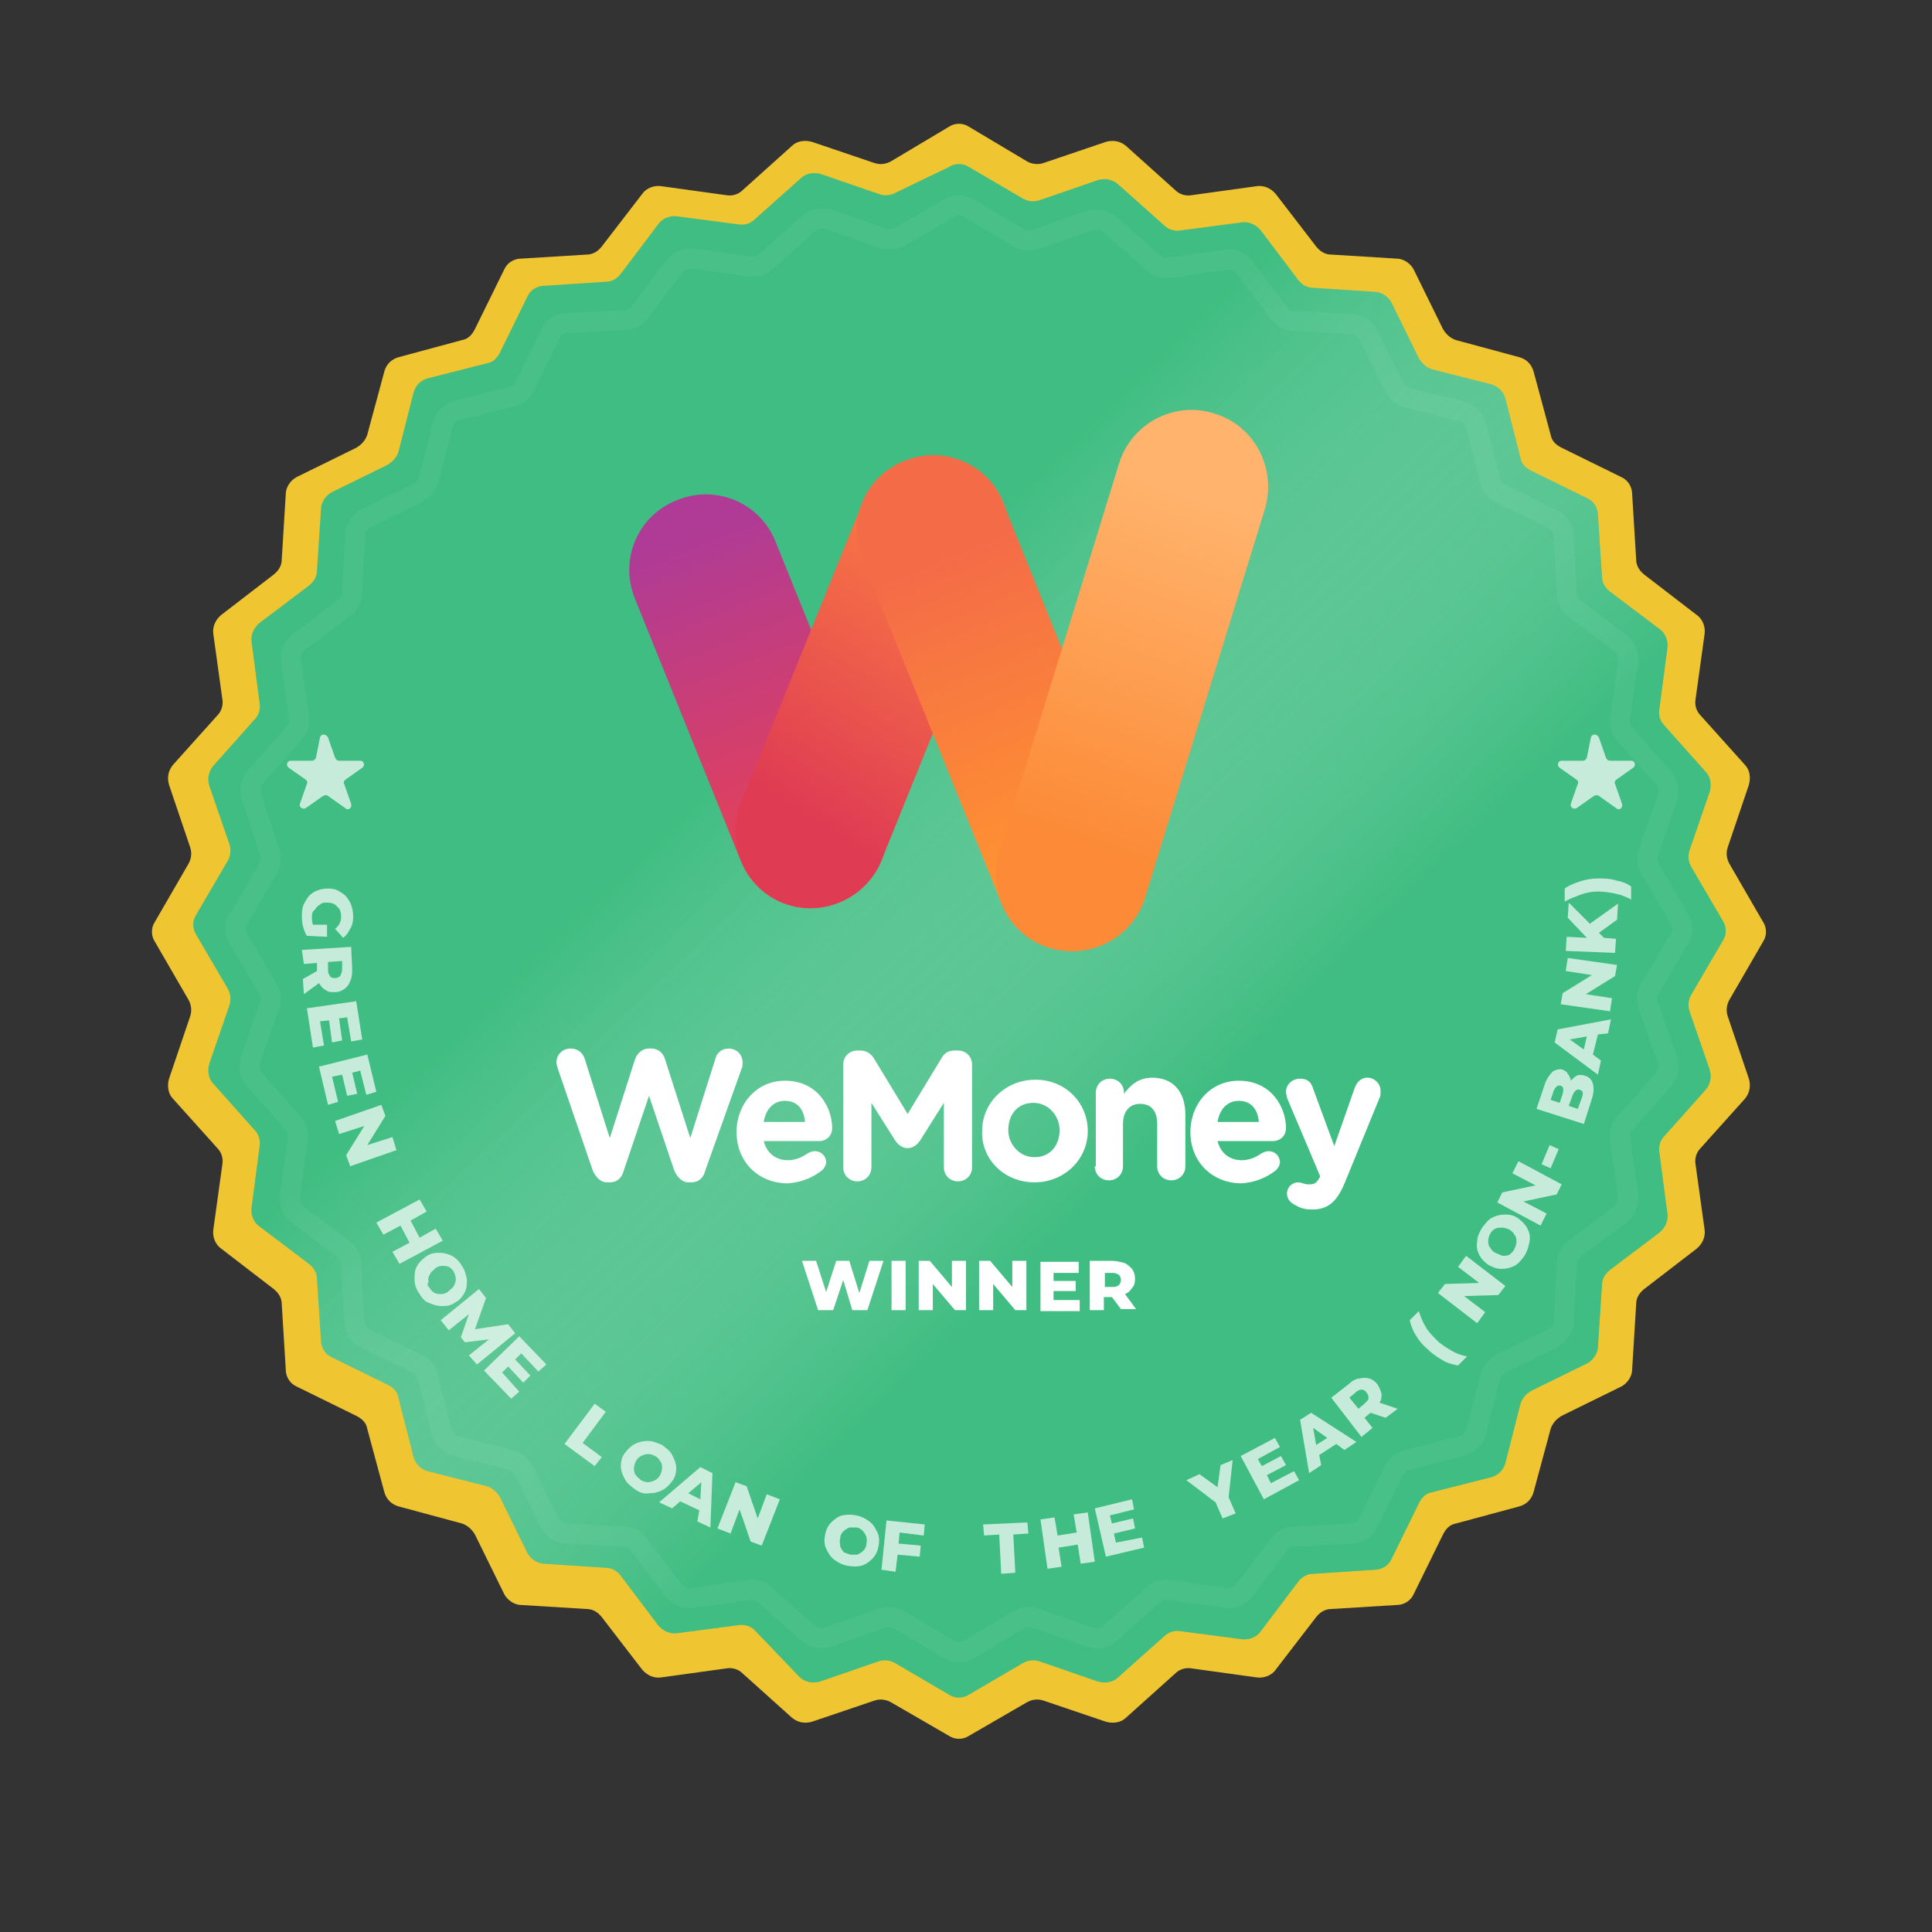 <?xml version="1.0" encoding="utf-8"?>
<!-- Generator: Adobe Illustrator 27.0.1, SVG Export Plug-In . SVG Version: 6.00 Build 0)  -->
<svg version="1.1" id="Layer_1" xmlns="http://www.w3.org/2000/svg" xmlns:xlink="http://www.w3.org/1999/xlink" x="0px" y="0px"
	 viewBox="0 0 192 192" style="enable-background:new 0 0 192 192;" xml:space="preserve">
<rect x="0" y="0" width="192" height="192" fill="#333333" stroke="none"/>
<style type="text/css">
	.st0{fill:#EFC532;}
	.st1{fill:#40BD82;}
	.st2{opacity:0.6;}
	.st3{fill:url(#SVGID_1_);}
	.st4{clip-path:url(#SVGID_00000178170990569302755850000005227330872175730588_);}
	.st5{fill:url(#SVGID_00000084520880347431232920000006401661939561562497_);}
	.st6{fill:url(#SVGID_00000010298265011801678890000000125357949178810553_);}
	.st7{fill:url(#SVGID_00000039824314158737330000000008700431796484677282_);}
	.st8{fill:url(#SVGID_00000075879151568186579490000004814783074164003241_);}
	.st9{fill:#FFFFFF;}
	.st10{opacity:5.000000e-02;fill:none;stroke:#FFFFFF;stroke-width:2.003;enable-background:new    ;}
	.st11{opacity:0.7;}
</style>
<g>
	<g>
		<path class="st0" d="M94.3,12.6c0.6-0.4,1.4-0.4,2,0L102,16c0.5,0.3,1.1,0.4,1.7,0.2l6.2-2.1c0.7-0.2,1.4-0.1,2,0.4l4.9,4.4
			c0.4,0.4,1,0.6,1.6,0.5l6.5-0.9c0.7-0.1,1.4,0.2,1.9,0.8l4,5.2c0.4,0.5,0.9,0.8,1.5,0.8l6.5,0.4c0.7,0,1.4,0.5,1.7,1.1l2.9,5.9
			c0.3,0.5,0.7,0.9,1.3,1.1l6.3,1.7c0.7,0.2,1.2,0.7,1.4,1.4l1.7,6.3c0.1,0.6,0.5,1,1.1,1.3l5.9,2.9c0.7,0.3,1.1,1,1.1,1.7l0.4,6.5
			c0,0.6,0.3,1.1,0.8,1.5l5.2,4c0.6,0.4,0.9,1.2,0.8,1.9l-0.9,6.5c-0.1,0.6,0.1,1.2,0.5,1.6l4.4,4.9c0.5,0.5,0.6,1.3,0.4,2l-2.1,6.2
			c-0.2,0.6-0.1,1.2,0.2,1.7l3.3,5.7c0.4,0.6,0.4,1.4,0,2l-3.3,5.7c-0.3,0.5-0.4,1.1-0.2,1.7l2.1,6.2c0.2,0.7,0.1,1.4-0.4,2
			l-4.4,4.9c-0.4,0.4-0.6,1-0.5,1.6l0.9,6.5c0.1,0.7-0.2,1.4-0.8,1.9l-5.2,4c-0.5,0.4-0.8,0.9-0.8,1.5l-0.4,6.5
			c0,0.7-0.5,1.4-1.1,1.7l-5.9,2.9c-0.5,0.3-0.9,0.7-1.1,1.3l-1.7,6.3c-0.2,0.7-0.7,1.2-1.4,1.4l-6.3,1.7c-0.6,0.1-1,0.5-1.3,1.1
			l-2.9,5.9c-0.3,0.7-1,1.1-1.7,1.1l-6.5,0.4c-0.6,0-1.1,0.3-1.5,0.8l-4,5.2c-0.4,0.6-1.2,0.9-1.9,0.8l-6.5-0.9
			c-0.6-0.1-1.2,0.1-1.6,0.5l-4.9,4.4c-0.5,0.5-1.3,0.6-2,0.4l-6.2-2.1c-0.6-0.2-1.2-0.1-1.7,0.2l-5.7,3.3c-0.6,0.4-1.4,0.4-2,0
			l-5.7-3.3c-0.5-0.3-1.1-0.4-1.7-0.2l-6.2,2.1c-0.7,0.2-1.4,0.1-2-0.4l-4.9-4.4c-0.4-0.4-1-0.6-1.6-0.5l-6.5,0.9
			c-0.7,0.1-1.4-0.2-1.9-0.8l-4-5.2c-0.4-0.5-0.9-0.8-1.5-0.8l-6.5-0.4c-0.7,0-1.4-0.5-1.7-1.1l-2.9-5.9c-0.3-0.5-0.7-0.9-1.3-1.1
			l-6.3-1.7c-0.7-0.2-1.2-0.7-1.4-1.4l-1.7-6.3c-0.1-0.6-0.5-1-1.1-1.3l-5.9-2.9c-0.7-0.3-1.1-1-1.1-1.7l-0.4-6.5
			c0-0.6-0.3-1.1-0.8-1.5l-5.2-4c-0.6-0.4-0.9-1.2-0.8-1.9l0.9-6.5c0.1-0.6-0.1-1.2-0.5-1.6l-4.4-4.9c-0.5-0.5-0.6-1.3-0.4-2
			l2.1-6.2c0.2-0.6,0.1-1.2-0.2-1.7l-3.3-5.7c-0.4-0.6-0.4-1.4,0-2l3.3-5.7c0.3-0.5,0.4-1.1,0.2-1.7l-2.1-6.2
			c-0.2-0.7-0.1-1.4,0.4-2l4.4-4.9c0.4-0.4,0.6-1,0.5-1.6l-0.9-6.5c-0.1-0.7,0.2-1.4,0.8-1.9l5.2-4c0.5-0.4,0.8-0.9,0.8-1.5l0.4-6.5
			c0-0.7,0.5-1.4,1.1-1.7l5.9-2.9c0.5-0.3,0.9-0.7,1.1-1.3l1.7-6.3c0.2-0.7,0.7-1.2,1.4-1.4l6.3-1.7c0.6-0.1,1-0.5,1.3-1.1l2.9-5.9
			c0.3-0.7,1-1.1,1.7-1.1l6.5-0.4c0.6,0,1.1-0.3,1.5-0.8l4-5.2c0.4-0.6,1.2-0.9,1.9-0.8l6.5,0.9c0.6,0.1,1.2-0.1,1.6-0.5l4.9-4.4
			c0.5-0.5,1.3-0.6,2-0.4l6.2,2.1c0.6,0.2,1.2,0.1,1.7-0.2L94.3,12.6z"/>
	</g>
	<g>
		<path class="st1" d="M94.3,16.6c0.6-0.4,1.4-0.4,2,0l5.3,3.1c0.5,0.3,1.1,0.4,1.7,0.2l5.8-2c0.7-0.2,1.4-0.1,2,0.4l4.6,4.1
			c0.4,0.4,1,0.6,1.6,0.5l6.1-0.8c0.7-0.1,1.4,0.2,1.9,0.8l3.7,4.9c0.4,0.5,0.9,0.8,1.5,0.8l6.1,0.4c0.7,0,1.4,0.5,1.7,1.1l2.7,5.5
			c0.3,0.5,0.7,0.9,1.3,1.1l5.9,1.5c0.7,0.2,1.2,0.7,1.4,1.4l1.5,5.9c0.1,0.6,0.5,1,1.1,1.3l5.5,2.7c0.7,0.3,1.1,1,1.1,1.7l0.4,6.1
			c0,0.6,0.3,1.1,0.8,1.5l4.9,3.7c0.6,0.4,0.9,1.2,0.8,1.9l-0.8,6.1c-0.1,0.6,0.1,1.2,0.5,1.6l4.1,4.6c0.5,0.5,0.6,1.3,0.4,2l-2,5.8
			c-0.2,0.6-0.1,1.2,0.2,1.7l3.1,5.3c0.4,0.6,0.4,1.4,0,2l-3.1,5.3c-0.3,0.5-0.4,1.1-0.2,1.7l2,5.8c0.2,0.7,0.1,1.4-0.4,2l-4.1,4.6
			c-0.4,0.4-0.6,1-0.5,1.6l0.8,6.1c0.1,0.7-0.2,1.4-0.8,1.9l-4.9,3.7c-0.5,0.4-0.8,0.9-0.8,1.5l-0.4,6.1c0,0.7-0.5,1.4-1.1,1.7
			l-5.5,2.7c-0.5,0.3-0.9,0.7-1.1,1.3l-1.5,5.9c-0.2,0.7-0.7,1.2-1.4,1.4l-5.9,1.5c-0.6,0.1-1,0.5-1.3,1.1l-2.7,5.5
			c-0.3,0.7-1,1.1-1.7,1.1l-6.1,0.4c-0.6,0-1.1,0.3-1.5,0.8l-3.7,4.9c-0.4,0.6-1.2,0.9-1.9,0.8l-6.1-0.8c-0.6-0.1-1.2,0.1-1.6,0.5
			l-4.6,4.1c-0.5,0.5-1.3,0.6-2,0.4l-5.8-2c-0.6-0.2-1.2-0.1-1.7,0.2l-5.3,3.1c-0.6,0.4-1.4,0.4-2,0l-5.3-3.1
			c-0.5-0.3-1.1-0.4-1.7-0.2l-5.8,2c-0.7,0.2-1.4,0.1-2-0.4L75,162c-0.4-0.4-1-0.6-1.6-0.5l-6.1,0.8c-0.7,0.1-1.4-0.2-1.9-0.8
			l-3.7-4.9c-0.4-0.5-0.9-0.8-1.5-0.8l-6.1-0.4c-0.7,0-1.4-0.5-1.7-1.1l-2.7-5.5c-0.3-0.5-0.7-0.9-1.3-1.1l-5.9-1.5
			c-0.7-0.2-1.2-0.7-1.4-1.4l-1.5-5.9c-0.1-0.6-0.5-1-1.1-1.3l-5.5-2.7c-0.7-0.3-1.1-1-1.1-1.7l-0.4-6.1c0-0.6-0.3-1.1-0.8-1.5
			l-4.9-3.7c-0.6-0.4-0.9-1.2-0.8-1.9l0.8-6.1c0.1-0.6-0.1-1.2-0.5-1.6l-4.1-4.6c-0.5-0.5-0.6-1.3-0.4-2l2-5.8
			c0.2-0.6,0.1-1.2-0.2-1.7l-3.1-5.3c-0.4-0.6-0.4-1.4,0-2l3.1-5.3c0.3-0.5,0.4-1.1,0.2-1.7l-2-5.8c-0.2-0.7-0.1-1.4,0.4-2l4.1-4.6
			c0.4-0.4,0.6-1,0.5-1.6l-0.8-6.1c-0.1-0.7,0.2-1.4,0.8-1.9l4.9-3.7c0.5-0.4,0.8-0.9,0.8-1.5l0.4-6.1c0-0.7,0.5-1.4,1.1-1.7
			l5.5-2.7c0.5-0.3,0.9-0.7,1.1-1.3l1.5-5.9c0.2-0.7,0.7-1.2,1.4-1.4l5.9-1.5c0.6-0.1,1-0.5,1.3-1.1l2.7-5.5c0.3-0.7,1-1.1,1.7-1.1
			l6.1-0.4c0.6,0,1.1-0.3,1.5-0.8l3.7-4.9c0.4-0.6,1.2-0.9,1.9-0.8l6.1,0.8c0.6,0.1,1.2-0.1,1.6-0.5l4.6-4.1c0.5-0.5,1.3-0.6,2-0.4
			l5.8,2c0.6,0.2,1.2,0.1,1.7-0.2L94.3,16.6z"/>
	</g>
	<g class="st2">
		
			<linearGradient id="SVGID_1_" gradientUnits="userSpaceOnUse" x1="37.871" y1="161.634" x2="143.5" y2="52.198" gradientTransform="matrix(1 0 0 -1 0 194.284)">
			<stop  offset="0.365" style="stop-color:#FFFFFF;stop-opacity:0"/>
			<stop  offset="0.734" style="stop-color:#40BD82"/>
		</linearGradient>
		<path class="st3" d="M94.3,16.6c0.6-0.4,1.4-0.4,2,0l5.3,3.1c0.5,0.3,1.1,0.4,1.7,0.2l5.8-2c0.7-0.2,1.4-0.1,2,0.4l4.6,4.1
			c0.4,0.4,1,0.6,1.6,0.5l6.1-0.8c0.7-0.1,1.4,0.2,1.9,0.8l3.7,4.9c0.4,0.5,0.9,0.8,1.5,0.8l6.1,0.4c0.7,0,1.4,0.5,1.7,1.1l2.7,5.5
			c0.3,0.5,0.7,0.9,1.3,1.1l5.9,1.5c0.7,0.2,1.2,0.7,1.4,1.4l1.5,5.9c0.1,0.6,0.5,1,1.1,1.3l5.5,2.7c0.7,0.3,1.1,1,1.1,1.7l0.4,6.1
			c0,0.6,0.3,1.1,0.8,1.5l4.9,3.7c0.6,0.4,0.9,1.2,0.8,1.9l-0.8,6.1c-0.1,0.6,0.1,1.2,0.5,1.6l4.1,4.6c0.5,0.5,0.6,1.3,0.4,2l-2,5.8
			c-0.2,0.6-0.1,1.2,0.2,1.7l3.1,5.3c0.4,0.6,0.4,1.4,0,2l-3.1,5.3c-0.3,0.5-0.4,1.1-0.2,1.7l2,5.8c0.2,0.7,0.1,1.4-0.4,2l-4.1,4.6
			c-0.4,0.4-0.6,1-0.5,1.6l0.8,6.1c0.1,0.7-0.2,1.4-0.8,1.9l-4.9,3.7c-0.5,0.4-0.8,0.9-0.8,1.5l-0.4,6.1c0,0.7-0.5,1.4-1.1,1.7
			l-5.5,2.7c-0.5,0.3-0.9,0.7-1.1,1.3l-1.5,5.9c-0.2,0.7-0.7,1.2-1.4,1.4l-5.9,1.5c-0.6,0.1-1,0.5-1.3,1.1l-2.7,5.5
			c-0.3,0.7-1,1.1-1.7,1.1l-6.1,0.4c-0.6,0-1.1,0.3-1.5,0.8l-3.7,4.9c-0.4,0.6-1.2,0.9-1.9,0.8l-6.1-0.8c-0.6-0.1-1.2,0.1-1.6,0.5
			l-4.6,4.1c-0.5,0.5-1.3,0.6-2,0.4l-5.8-2c-0.6-0.2-1.2-0.1-1.7,0.2l-5.3,3.1c-0.6,0.4-1.4,0.4-2,0l-5.3-3.1
			c-0.5-0.3-1.1-0.4-1.7-0.2l-5.8,2c-0.7,0.2-1.4,0.1-2-0.4L75,162c-0.4-0.4-1-0.6-1.6-0.5l-6.1,0.8c-0.7,0.1-1.4-0.2-1.9-0.8
			l-3.7-4.9c-0.4-0.5-0.9-0.8-1.5-0.8l-6.1-0.4c-0.7,0-1.4-0.5-1.7-1.1l-2.7-5.5c-0.3-0.5-0.7-0.9-1.3-1.1l-5.9-1.5
			c-0.7-0.2-1.2-0.7-1.4-1.4l-1.5-5.9c-0.1-0.6-0.5-1-1.1-1.3l-5.5-2.7c-0.7-0.3-1.1-1-1.1-1.7l-0.4-6.1c0-0.6-0.3-1.1-0.8-1.5
			l-4.9-3.7c-0.6-0.4-0.9-1.2-0.8-1.9l0.8-6.1c0.1-0.6-0.1-1.2-0.5-1.6l-4.1-4.6c-0.5-0.5-0.6-1.3-0.4-2l2-5.8
			c0.2-0.6,0.1-1.2-0.2-1.7l-3.1-5.3c-0.4-0.6-0.4-1.4,0-2l3.1-5.3c0.3-0.5,0.4-1.1,0.2-1.7l-2-5.8c-0.2-0.7-0.1-1.4,0.4-2l4.1-4.6
			c0.4-0.4,0.6-1,0.5-1.6l-0.8-6.1c-0.1-0.7,0.2-1.4,0.8-1.9l4.9-3.7c0.5-0.4,0.8-0.9,0.8-1.5l0.4-6.1c0-0.7,0.5-1.4,1.1-1.7
			l5.5-2.7c0.5-0.3,0.9-0.7,1.1-1.3l1.5-5.9c0.2-0.7,0.7-1.2,1.4-1.4l5.9-1.5c0.6-0.1,1-0.5,1.3-1.1l2.7-5.5c0.3-0.7,1-1.1,1.7-1.1
			l6.1-0.4c0.6,0,1.1-0.3,1.5-0.8l3.7-4.9c0.4-0.6,1.2-0.9,1.9-0.8l6.1,0.8c0.6,0.1,1.2-0.1,1.6-0.5l4.6-4.1c0.5-0.5,1.3-0.6,2-0.4
			l5.8,2c0.6,0.2,1.2,0.1,1.7-0.2L94.3,16.6z"/>
	</g>
	<g>
		<defs>
			<rect id="SVGID_00000173156908626681247460000013614195332481525127_" x="60.2" y="38.8" width="67.7" height="57.9"/>
		</defs>
		<clipPath id="SVGID_00000088825980176458270890000005266485224959866250_">
			<use xlink:href="#SVGID_00000173156908626681247460000013614195332481525127_"  style="overflow:visible;"/>
		</clipPath>
		<g style="clip-path:url(#SVGID_00000088825980176458270890000005266485224959866250_);">
			
				<linearGradient id="SVGID_00000047778941826585042250000012929798832560044956_" gradientUnits="userSpaceOnUse" x1="68.597" y1="141.155" x2="81.131" y2="110.451" gradientTransform="matrix(1 0 0 -1 0 194.284)">
				<stop  offset="0" style="stop-color:#AF3B96"/>
				<stop  offset="1" style="stop-color:#E74155"/>
			</linearGradient>
			<path style="fill:url(#SVGID_00000047778941826585042250000012929798832560044956_);" d="M83.4,89.7c-3.9,1.6-8.3-0.3-9.8-4.2
				l-10.5-26c-1.6-3.9,0.3-8.3,4.2-9.8c3.9-1.6,8.3,0.3,9.8,4.2l10.5,26C89.2,83.7,87.3,88.1,83.4,89.7z"/>
			
				<linearGradient id="SVGID_00000159454976475559320540000016679631653643844009_" gradientUnits="userSpaceOnUse" x1="126.408" y1="591.567" x2="94.188" y2="597.881" gradientTransform="matrix(-0.375 0.927 0.927 0.375 -422.469 -258.87)">
				<stop  offset="0" style="stop-color:#DF3B53"/>
				<stop  offset="1" style="stop-color:#FC7E42"/>
			</linearGradient>
			<path style="fill:url(#SVGID_00000159454976475559320540000016679631653643844009_);" d="M99.7,55.6L87.6,85.5
				c-1.6,3.9-6,5.7-9.8,4.2l0,0c-3.9-1.6-5.7-6-4.2-9.8l12.1-29.9c1.6-3.9,6-5.7,9.8-4.2l0,0C99.4,47.3,101.3,51.7,99.7,55.6z"/>
			
				<linearGradient id="SVGID_00000174599368768471320190000015298152215252515006_" gradientUnits="userSpaceOnUse" x1="-306.506" y1="281.199" x2="-339.968" y2="280.851" gradientTransform="matrix(-0.375 -0.927 -0.927 0.375 239.429 -334.222)">
				<stop  offset="0" style="stop-color:#F46B48"/>
				<stop  offset="1" style="stop-color:#FF9430"/>
			</linearGradient>
			<path style="fill:url(#SVGID_00000174599368768471320190000015298152215252515006_);" d="M99.5,89.7L85.7,55.6
				c-1.6-3.9,0.3-8.3,4.2-9.8l0,0c3.9-1.6,8.3,0.3,9.8,4.2l13.8,34.2c1.6,3.9-0.3,8.3-4.2,9.8l0,0C105.4,95.5,101,93.6,99.5,89.7z"
				/>
			
				<linearGradient id="SVGID_00000006706890773384946510000000508195118308410008_" gradientUnits="userSpaceOnUse" x1="106.711" y1="110.399" x2="118.922" y2="144.921" gradientTransform="matrix(1 0 0 -1 0 194.284)">
				<stop  offset="0" style="stop-color:#FC8A36"/>
				<stop  offset="1" style="stop-color:#FFB36C"/>
			</linearGradient>
			<path style="fill:url(#SVGID_00000006706890773384946510000000508195118308410008_);" d="M120.7,41.1c4,1.2,6.2,5.5,5,9.5
				l-11.9,38.6c-1.2,4-5.5,6.2-9.5,5c-4-1.2-6.2-5.5-5-9.5l11.9-38.6C112.4,42.1,116.7,39.8,120.7,41.1z"/>
		</g>
	</g>
	<path class="st9" d="M58.9,116.3c0.3,0.7,0.8,1.2,1.4,1.2h0.3c0.7,0,1.2-0.4,1.4-1.2l2.5-7.4l2.5,7.4c0.3,0.7,0.8,1.2,1.4,1.2h0.3
		c0.7,0,1.2-0.4,1.4-1.2l3.6-10.1c0.1-0.2,0.1-0.4,0.1-0.6c0-0.8-0.6-1.4-1.4-1.4c-0.7,0-1.2,0.5-1.3,1l-2.5,7.9l-2.5-7.8
		c-0.2-0.7-0.7-1.1-1.4-1.1h-0.2c-0.7,0-1.2,0.5-1.4,1.1l-2.5,7.8l-2.5-7.9c-0.2-0.6-0.7-1-1.4-1c-0.8,0-1.4,0.6-1.4,1.4
		c0,0.2,0.1,0.4,0.1,0.5L58.9,116.3z"/>
	<path class="st9" d="M75.9,111.5c0.2-1.3,1-2.1,2.1-2.1c1.2,0,1.9,0.8,2,2.1H75.9z M81.7,116.3c0.2-0.2,0.4-0.5,0.4-0.8
		c0-0.6-0.5-1.1-1.1-1.1c-0.3,0-0.5,0.1-0.7,0.2c-0.6,0.4-1.2,0.7-2,0.7c-1.2,0-2.1-0.7-2.4-1.9h5.5c0.7,0,1.3-0.5,1.3-1.3
		c0-2-1.4-4.7-4.7-4.7c-2.8,0-4.8,2.3-4.8,5.1v0c0,3,2.2,5.1,5.1,5.1C79.7,117.5,80.8,117,81.7,116.3z"/>
	<path class="st9" d="M83.8,116c0,0.8,0.6,1.4,1.4,1.4c0.8,0,1.4-0.6,1.4-1.4v-6.4l2.4,3.8c0.3,0.4,0.7,0.7,1.2,0.7s0.9-0.3,1.2-0.7
		l2.4-3.8v6.4c0,0.8,0.6,1.4,1.4,1.4c0.8,0,1.4-0.6,1.4-1.4v-10.2c0-0.8-0.6-1.4-1.4-1.4h-0.3c-0.6,0-1,0.2-1.3,0.7l-3.4,5.6
		l-3.4-5.6c-0.3-0.4-0.7-0.7-1.3-0.7h-0.3c-0.8,0-1.4,0.6-1.4,1.4V116z"/>
	<path class="st9" d="M102.8,117.5c3,0,5.3-2.3,5.3-5.1v0c0-2.8-2.2-5.1-5.2-5.1c-3,0-5.3,2.3-5.3,5.1v0
		C97.5,115.2,99.8,117.5,102.8,117.5z M102.8,115c-1.5,0-2.6-1.3-2.6-2.7v0c0-1.5,0.9-2.7,2.5-2.7c1.5,0,2.6,1.3,2.6,2.7v0
		C105.3,113.8,104.4,115,102.8,115z"/>
	<path class="st9" d="M108.8,115.9c0,0.8,0.6,1.4,1.4,1.4c0.8,0,1.4-0.6,1.4-1.4v-4.2c0-1.3,0.7-2,1.7-2c1.1,0,1.7,0.7,1.7,2v4.2
		c0,0.8,0.6,1.4,1.4,1.4c0.8,0,1.4-0.6,1.4-1.4v-5.1c0-2.3-1.2-3.7-3.3-3.7c-1.4,0-2.2,0.8-2.8,1.6v-0.1c0-0.8-0.6-1.4-1.4-1.4
		c-0.8,0-1.4,0.6-1.4,1.4V115.9z"/>
	<path class="st9" d="M121,111.5c0.2-1.3,1-2.1,2.1-2.1c1.2,0,1.9,0.8,2,2.1H121z M126.8,116.3c0.2-0.2,0.4-0.5,0.4-0.8
		c0-0.6-0.5-1.1-1.1-1.1c-0.3,0-0.5,0.1-0.7,0.2c-0.6,0.4-1.2,0.7-2,0.7c-1.2,0-2.1-0.7-2.4-1.9h5.5c0.7,0,1.3-0.5,1.3-1.3
		c0-2-1.4-4.7-4.7-4.7c-2.8,0-4.8,2.3-4.8,5.1v0c0,3,2.2,5.1,5.1,5.1C124.8,117.5,125.9,117,126.8,116.3z"/>
	<path class="st9" d="M130.4,120.2c1.6,0,2.5-0.8,3.3-2.8l3.4-8.3c0.1-0.1,0.1-0.4,0.1-0.7c0-0.7-0.6-1.3-1.3-1.3
		c-0.7,0-1.1,0.5-1.3,1.1l-2,5.7l-2.1-5.7c-0.2-0.7-0.6-1-1.3-1c-0.8,0-1.4,0.6-1.4,1.3c0,0.2,0.1,0.5,0.1,0.6l3.3,7.8l-0.1,0.2
		c-0.3,0.5-0.5,0.6-1,0.6c-0.2,0-0.3,0-0.6-0.1c-0.1,0-0.2-0.1-0.5-0.1c-0.6,0-1.1,0.5-1.1,1.1c0,0.7,0.5,1,0.9,1.2
		C129.3,120.1,129.8,120.2,130.4,120.2z"/>
	<path class="st9" d="M87.8,125.3l-1.6,4.9h-1.5l-0.9-3l-1,3h-1.5l-1.6-4.9h1.4l1,3.1l1-3.1h1.3l1,3.2l1-3.2H87.8z M88.6,125.3H90
		v4.9h-1.4V125.3z M96,125.3v4.9h-1.1l-2.2-2.6v2.6h-1.4v-4.9h1.1l2.2,2.6v-2.6H96z M102,125.3v4.9h-1.1l-2.2-2.6v2.6h-1.4v-4.9h1.1
		l2.2,2.6v-2.6H102z M107.3,129.2v1.1h-3.9v-4.9h3.8v1.1h-2.5v0.8h2.2v1h-2.2v0.9H107.3z M110.5,128.9h-0.8v1.3h-1.4v-4.9h2.2
		c0.4,0,0.8,0.1,1.2,0.2c0.3,0.1,0.6,0.4,0.8,0.6c0.2,0.3,0.3,0.6,0.3,1c0,0.4-0.1,0.7-0.3,0.9c-0.2,0.3-0.4,0.5-0.7,0.6l1.1,1.5
		h-1.5L110.5,128.9z M111.4,127.2c0-0.2-0.1-0.4-0.2-0.5c-0.1-0.1-0.4-0.2-0.6-0.2h-0.8v1.4h0.8c0.3,0,0.5-0.1,0.6-0.2
		C111.3,127.6,111.4,127.4,111.4,127.2z"/>
	<path class="st10" d="M94.3,20.7c0.6-0.4,1.4-0.4,2,0l4.9,2.9c0.5,0.3,1.1,0.4,1.7,0.2l5.4-1.9c0.7-0.2,1.4-0.1,2,0.4l4.3,3.8
		c0.4,0.4,1,0.6,1.6,0.5l5.6-0.8c0.7-0.1,1.4,0.2,1.9,0.8l3.4,4.5c0.4,0.5,0.9,0.8,1.5,0.8l5.7,0.3c0.7,0,1.4,0.5,1.7,1.1l2.5,5.1
		c0.3,0.5,0.7,0.9,1.3,1.1l5.5,1.4c0.7,0.2,1.2,0.7,1.4,1.4l1.4,5.5c0.1,0.6,0.5,1,1.1,1.3l5.1,2.5c0.7,0.3,1.1,1,1.1,1.7l0.3,5.7
		c0,0.6,0.3,1.1,0.8,1.5l4.5,3.4c0.6,0.4,0.9,1.2,0.8,1.9l-0.8,5.6c-0.1,0.6,0.1,1.2,0.5,1.6l3.8,4.3c0.5,0.5,0.6,1.3,0.4,2
		l-1.9,5.4c-0.2,0.6-0.1,1.2,0.2,1.7l2.9,4.9c0.4,0.6,0.4,1.4,0,2l-2.9,4.9c-0.3,0.5-0.4,1.1-0.2,1.7l1.9,5.4c0.2,0.7,0.1,1.4-0.4,2
		l-3.8,4.3c-0.4,0.4-0.6,1-0.5,1.6l0.8,5.6c0.1,0.7-0.2,1.4-0.8,1.9l-4.5,3.4c-0.5,0.4-0.8,0.9-0.8,1.5l-0.3,5.7
		c0,0.7-0.5,1.4-1.1,1.7l-5.1,2.5c-0.5,0.3-0.9,0.7-1.1,1.3l-1.4,5.5c-0.2,0.7-0.7,1.2-1.4,1.4l-5.5,1.4c-0.6,0.1-1,0.5-1.3,1.1
		l-2.5,5.1c-0.3,0.7-1,1.1-1.7,1.1l-5.7,0.3c-0.6,0-1.1,0.3-1.5,0.8l-3.4,4.5c-0.4,0.6-1.2,0.9-1.9,0.8l-5.6-0.8
		c-0.6-0.1-1.2,0.1-1.6,0.5l-4.3,3.8c-0.5,0.5-1.3,0.6-2,0.4l-5.4-1.9c-0.6-0.2-1.2-0.1-1.7,0.2l-4.9,2.9c-0.6,0.4-1.4,0.4-2,0
		l-4.9-2.9c-0.5-0.3-1.1-0.4-1.7-0.2l-5.4,1.9c-0.7,0.2-1.4,0.1-2-0.4l-4.3-3.8c-0.4-0.4-1-0.6-1.6-0.5l-5.6,0.8
		c-0.7,0.1-1.4-0.2-1.9-0.8l-3.4-4.5c-0.4-0.5-0.9-0.8-1.5-0.8l-5.7-0.3c-0.7,0-1.4-0.5-1.7-1.1l-2.5-5.1c-0.3-0.5-0.7-0.9-1.3-1.1
		l-5.5-1.4c-0.7-0.2-1.2-0.7-1.4-1.4l-1.4-5.5c-0.1-0.6-0.5-1-1.1-1.3l-5.1-2.5c-0.7-0.3-1.1-1-1.1-1.7l-0.3-5.7
		c0-0.6-0.3-1.1-0.8-1.5l-4.5-3.4c-0.6-0.4-0.9-1.2-0.8-1.9l0.8-5.6c0.1-0.6-0.1-1.2-0.5-1.6l-3.8-4.3c-0.5-0.5-0.6-1.3-0.4-2
		l1.9-5.4c0.2-0.6,0.1-1.2-0.2-1.7l-2.9-4.9c-0.4-0.6-0.4-1.4,0-2l2.9-4.9c0.3-0.5,0.4-1.1,0.2-1.7L25,79.2c-0.2-0.7-0.1-1.4,0.4-2
		l3.8-4.3c0.4-0.4,0.6-1,0.5-1.6l-0.8-5.6c-0.1-0.7,0.2-1.4,0.8-1.9l4.5-3.4c0.5-0.4,0.8-0.9,0.8-1.5l0.3-5.7c0-0.7,0.5-1.4,1.1-1.7
		l5.1-2.5c0.5-0.3,0.9-0.7,1.1-1.3l1.4-5.5c0.2-0.7,0.7-1.2,1.4-1.4l5.5-1.4c0.6-0.1,1-0.5,1.3-1.1l2.5-5.1c0.3-0.7,1-1.1,1.7-1.1
		l5.7-0.3c0.6,0,1.1-0.3,1.5-0.8l3.4-4.5c0.4-0.6,1.2-0.9,1.9-0.8l5.6,0.8c0.6,0.1,1.2-0.1,1.6-0.5l4.3-3.8c0.5-0.5,1.3-0.6,2-0.4
		l5.4,1.9c0.6,0.2,1.2,0.1,1.7-0.2L94.3,20.7z"/>
	<g class="st11">
		<path class="st9" d="M158.1,73.3c0.1-0.4,0.6-0.4,0.8,0l0.7,2c0.1,0.2,0.2,0.3,0.4,0.3h2.1c0.4,0,0.5,0.5,0.2,0.7l-1.7,1.2
			c-0.1,0.1-0.2,0.3-0.1,0.4l0.7,2c0.1,0.4-0.3,0.7-0.6,0.4l-1.7-1.2c-0.1-0.1-0.3-0.1-0.5,0l-1.7,1.2c-0.3,0.2-0.7-0.1-0.6-0.4
			l0.7-2c0.1-0.2,0-0.3-0.1-0.4l-1.7-1.2c-0.3-0.2-0.2-0.7,0.2-0.7h2.1c0.2,0,0.3-0.1,0.4-0.3L158.1,73.3z"/>
		<path class="st9" d="M31.8,73.3c0.1-0.4,0.6-0.4,0.8,0l0.7,2c0.1,0.2,0.2,0.3,0.4,0.3h2.1c0.4,0,0.5,0.5,0.2,0.7l-1.7,1.2
			c-0.1,0.1-0.2,0.3-0.1,0.4l0.7,2c0.1,0.4-0.3,0.7-0.6,0.4l-1.7-1.2c-0.1-0.1-0.3-0.1-0.5,0l-1.7,1.2c-0.3,0.2-0.7-0.1-0.6-0.4
			l0.7-2c0.1-0.2,0-0.3-0.1-0.4l-1.7-1.2c-0.3-0.2-0.2-0.7,0.2-0.7h2.1c0.2,0,0.3-0.1,0.4-0.3L31.8,73.3z"/>
	</g>
	<g class="st11">
		<path class="st9" d="M32.5,91.9l0,1.2l-2-0.1c-0.2-0.3-0.3-0.6-0.4-1c-0.1-0.4-0.1-0.7-0.1-1.1c0-0.5,0.1-1,0.4-1.4
			c0.2-0.4,0.5-0.7,0.9-0.9c0.4-0.2,0.8-0.3,1.3-0.3c0.5,0,0.9,0.1,1.3,0.4c0.4,0.2,0.7,0.6,0.9,1c0.2,0.4,0.3,0.9,0.3,1.4
			c0,0.5-0.1,0.9-0.3,1.2c-0.2,0.4-0.4,0.7-0.7,0.9l-0.8-0.9c0.4-0.3,0.6-0.7,0.6-1.2c0-0.4-0.1-0.8-0.4-1c-0.2-0.3-0.6-0.4-1-0.4
			c-0.3,0-0.5,0-0.7,0.2c-0.2,0.1-0.4,0.3-0.5,0.5C31,90.6,31,90.9,31,91.1c0,0.3,0,0.5,0.1,0.8L32.5,91.9z"/>
		<path class="st9" d="M31.5,96.5l0-0.8l-1.3,0.1L30,94.4l4.9-0.3l0.1,2.2c0,0.4,0,0.8-0.2,1.2c-0.1,0.3-0.3,0.6-0.6,0.8
			c-0.3,0.2-0.6,0.3-0.9,0.3c-0.4,0-0.7,0-0.9-0.2c-0.3-0.1-0.5-0.4-0.7-0.7l-1.5,1.1l-0.1-1.5L31.5,96.5z M33.3,97.2
			c0.2,0,0.4-0.1,0.5-0.2c0.1-0.2,0.2-0.4,0.2-0.7l0-0.8l-1.4,0.1l0,0.8c0,0.3,0.1,0.5,0.2,0.6C32.9,97.2,33.1,97.2,33.3,97.2z"/>
		<path class="st9" d="M32.2,103.9l-1.1,0.2l-0.6-3.9l4.9-0.7l0.6,3.8l-1.1,0.2l-0.4-2.4l-0.8,0.1l0.3,2.2l-1,0.2l-0.3-2.2l-0.9,0.1
			L32.2,103.9z"/>
		<path class="st9" d="M33.6,109.5l-1,0.3l-0.9-3.8l4.8-1.2l0.9,3.7l-1,0.3l-0.6-2.4l-0.8,0.2l0.5,2.1l-1,0.2l-0.5-2.1L33,107
			L33.6,109.5z"/>
		<path class="st9" d="M39.4,114.3l-4.6,1.6l-0.4-1.1l1.8-2.9l-2.5,0.8l-0.4-1.3l4.6-1.6l0.4,1.1l-1.8,2.9l2.5-0.8L39.4,114.3z"/>
		<path class="st9" d="M44,123.3l-4.3,2.3l-0.7-1.2l1.7-0.9l-0.9-1.7l-1.7,0.9l-0.7-1.2l4.3-2.3l0.7,1.2l-1.6,0.9l0.9,1.7l1.6-0.9
			L44,123.3z"/>
		<path class="st9" d="M41.7,128.6c-0.3-0.4-0.5-0.9-0.5-1.4c0-0.5,0-0.9,0.2-1.3c0.2-0.4,0.5-0.7,0.9-1c0.4-0.3,0.8-0.4,1.3-0.4
			c0.5,0,0.9,0.1,1.3,0.3c0.4,0.2,0.8,0.6,1,1c0.3,0.4,0.4,0.9,0.5,1.3c0,0.5,0,0.9-0.2,1.3c-0.2,0.4-0.5,0.8-0.9,1
			c-0.4,0.3-0.8,0.4-1.3,0.4c-0.5,0-0.9-0.1-1.3-0.3C42.3,129.4,42,129.1,41.7,128.6z M42.7,128c0.1,0.2,0.3,0.4,0.5,0.5
			c0.2,0.1,0.4,0.1,0.7,0.1c0.2,0,0.5-0.1,0.7-0.3c0.2-0.2,0.4-0.3,0.5-0.5c0.1-0.2,0.2-0.4,0.2-0.7c0-0.2-0.1-0.5-0.2-0.7
			c-0.1-0.2-0.3-0.4-0.5-0.5c-0.2-0.1-0.4-0.1-0.7-0.1c-0.2,0-0.5,0.1-0.7,0.3c-0.2,0.2-0.4,0.3-0.5,0.6c-0.1,0.2-0.2,0.4-0.1,0.7
			C42.4,127.6,42.5,127.8,42.7,128z"/>
		<path class="st9" d="M46.6,134.7l2-1.6l-2.4,0.3l-0.4-0.5l0.8-2.3l-2,1.6l-0.8-1l3.8-3.1l0.7,0.9l-1.1,3.1l3.3-0.5l0.7,0.9
			l-3.8,3.1L46.6,134.7z"/>
		<path class="st9" d="M51.6,138.3l-0.8,0.7l-2.7-2.8l3.5-3.4l2.7,2.8l-0.8,0.7l-1.7-1.8l-0.6,0.6l1.5,1.6l-0.7,0.7l-1.5-1.6
			l-0.6,0.6L51.6,138.3z"/>
		<path class="st9" d="M59.1,139.5l1.1,0.8l-2.3,3.1l1.9,1.4l-0.7,0.9l-3-2.2L59.1,139.5z"/>
		<path class="st9" d="M63.1,148c-0.4-0.3-0.8-0.6-1-1c-0.2-0.4-0.4-0.8-0.4-1.3c0-0.5,0.1-0.9,0.4-1.3c0.3-0.4,0.6-0.7,1-0.9
			c0.4-0.2,0.8-0.3,1.3-0.3c0.5,0,0.9,0.2,1.4,0.4c0.4,0.3,0.8,0.6,1,1c0.2,0.4,0.4,0.8,0.4,1.3c0,0.5-0.1,0.9-0.4,1.3
			c-0.3,0.4-0.6,0.7-1,0.9c-0.4,0.2-0.8,0.3-1.3,0.3C64,148.5,63.5,148.3,63.1,148z M63.7,147.1c0.2,0.1,0.4,0.2,0.7,0.2
			c0.2,0,0.5-0.1,0.7-0.2c0.2-0.1,0.4-0.3,0.5-0.5c0.1-0.2,0.2-0.5,0.2-0.7c0-0.2,0-0.5-0.2-0.7c-0.1-0.2-0.3-0.4-0.5-0.5
			c-0.2-0.1-0.4-0.2-0.7-0.2c-0.2,0-0.5,0.1-0.7,0.2c-0.2,0.1-0.4,0.3-0.5,0.5c-0.1,0.2-0.2,0.5-0.2,0.7c0,0.2,0,0.5,0.2,0.7
			C63.3,146.8,63.5,146.9,63.7,147.1z"/>
		<path class="st9" d="M69.5,150.1l-1.9-0.9l-0.8,0.7l-1.3-0.6l4.1-3.5l1.2,0.6l-0.2,5.4l-1.3-0.6L69.5,150.1z M69.6,149l0.1-1.7
			l-1.3,1.1L69.6,149z"/>
		<path class="st9" d="M77.5,149l-1.8,4.6l-1.1-0.4l-1.1-3.2l-0.9,2.4l-1.3-0.5l1.8-4.6l1.1,0.4l1.1,3.2l0.9-2.4L77.5,149z"/>
		<path class="st9" d="M84.2,155.6c-0.5-0.1-0.9-0.3-1.3-0.6c-0.4-0.3-0.6-0.7-0.8-1.1c-0.2-0.4-0.2-0.9-0.1-1.4
			c0.1-0.5,0.3-0.9,0.6-1.2c0.3-0.3,0.7-0.6,1.1-0.7c0.5-0.1,0.9-0.1,1.4,0c0.5,0.1,0.9,0.3,1.3,0.6c0.4,0.3,0.6,0.7,0.8,1.1
			c0.2,0.4,0.2,0.9,0.1,1.4c-0.1,0.5-0.3,0.9-0.6,1.2c-0.3,0.3-0.7,0.6-1.1,0.7C85.2,155.7,84.7,155.7,84.2,155.6z M84.5,154.5
			c0.2,0,0.5,0,0.7,0c0.2-0.1,0.4-0.2,0.6-0.4c0.2-0.2,0.3-0.4,0.3-0.7c0.1-0.3,0-0.5,0-0.7c-0.1-0.2-0.2-0.4-0.4-0.6
			c-0.2-0.2-0.4-0.3-0.6-0.3c-0.2,0-0.5,0-0.7,0c-0.2,0.1-0.4,0.2-0.6,0.4c-0.2,0.2-0.3,0.4-0.3,0.7c-0.1,0.3,0,0.5,0,0.8
			c0.1,0.2,0.2,0.4,0.4,0.6C84,154.3,84.2,154.4,84.5,154.5z"/>
		<path class="st9" d="M89.4,152.3l-0.1,1.1l2.2,0.2l-0.1,1.1l-2.2-0.2l-0.2,1.7l-1.4-0.2l0.5-4.9l3.8,0.4l-0.1,1.1L89.4,152.3z"/>
		<path class="st9" d="M99.3,152.5l-1.5,0.1l-0.1-1.1l4.4-0.2l0.1,1.1l-1.5,0.1l0.2,3.8l-1.4,0.1L99.3,152.5z"/>
		<path class="st9" d="M108.1,150.3l0.7,4.9l-1.4,0.2l-0.3-1.9l-1.9,0.3l0.3,1.9l-1.4,0.2l-0.7-4.9l1.4-0.2l0.3,1.8l1.9-0.3
			l-0.3-1.8L108.1,150.3z"/>
		<path class="st9" d="M113.5,152.8l0.2,1l-3.8,0.9l-1.1-4.8l3.7-0.9l0.2,1l-2.4,0.6l0.2,0.8l2.1-0.5l0.2,1l-2.1,0.5l0.2,0.9
			L113.5,152.8z"/>
		<path class="st9" d="M122.1,148.8l0.7,1.6l-1.3,0.5l-0.7-1.6l-2.9-2.2l1.3-0.6l1.8,1.3l0.3-2.2l1.2-0.5L122.1,148.8z"/>
		<path class="st9" d="M128.6,146.2l0.5,0.9l-3.5,1.9l-2.3-4.3l3.4-1.8l0.5,0.9L125,145l0.4,0.7l1.9-1l0.5,0.9l-1.9,1l0.4,0.8
			L128.6,146.2z"/>
		<path class="st9" d="M132.8,143.5l-1.7,1.1l0.2,1l-1.2,0.8l-0.9-5.3l1.1-0.7l4.5,2.9l-1.2,0.8L132.8,143.5z M131.9,142.9l-1.4-1
			l0.3,1.7L131.9,142.9z"/>
		<path class="st9" d="M136.2,140.4l-0.6,0.5l0.8,1l-1.1,0.9l-3-3.9l1.8-1.4c0.3-0.3,0.7-0.5,1-0.5c0.3-0.1,0.7-0.1,1,0
			c0.3,0.1,0.6,0.3,0.8,0.6c0.2,0.3,0.3,0.6,0.4,0.9c0,0.3,0,0.6-0.2,0.9l1.8,0.6l-1.2,0.9L136.2,140.4z M135.8,138.4
			c-0.1-0.2-0.3-0.3-0.5-0.3s-0.4,0.1-0.6,0.3l-0.6,0.5l0.9,1.1l0.6-0.5c0.2-0.2,0.4-0.4,0.4-0.5C136,138.8,136,138.6,135.8,138.4z"
			/>
		<path class="st9" d="M144.9,135.7c-0.5-0.1-1-0.2-1.5-0.5c-0.5-0.3-1-0.6-1.5-1.1c-0.5-0.4-0.9-0.9-1.2-1.4
			c-0.3-0.5-0.5-1-0.6-1.5l0.9-0.9c0.2,0.6,0.4,1.1,0.7,1.6c0.3,0.5,0.7,0.9,1.1,1.3c0.4,0.4,0.9,0.7,1.4,1c0.5,0.3,1,0.5,1.6,0.6
			L144.9,135.7z"/>
		<path class="st9" d="M145.7,124.8l3.9,3l-0.7,0.9l-3.4,0.1l2.1,1.6l-0.8,1.1l-3.9-3l0.7-0.9l3.4-0.1l-2.1-1.6L145.7,124.8z"/>
		<path class="st9" d="M151.5,124.8c-0.3,0.4-0.6,0.8-1,1c-0.4,0.2-0.8,0.3-1.3,0.3c-0.5,0-0.9-0.2-1.3-0.4c-0.4-0.3-0.7-0.6-0.9-1
			c-0.2-0.4-0.3-0.8-0.2-1.3c0-0.5,0.2-0.9,0.5-1.4c0.3-0.4,0.6-0.8,1-1c0.4-0.2,0.8-0.3,1.3-0.3c0.5,0,0.9,0.1,1.3,0.4
			c0.4,0.3,0.7,0.6,0.9,1c0.2,0.4,0.3,0.8,0.2,1.3C151.9,123.9,151.8,124.3,151.5,124.8z M150.5,124.1c0.1-0.2,0.2-0.4,0.2-0.7
			c0-0.2,0-0.5-0.2-0.7c-0.1-0.2-0.3-0.4-0.5-0.5c-0.2-0.1-0.5-0.2-0.7-0.2c-0.2,0-0.5,0-0.7,0.1c-0.2,0.1-0.4,0.3-0.5,0.5
			c-0.1,0.2-0.2,0.4-0.2,0.7c0,0.2,0,0.5,0.2,0.7c0.1,0.2,0.3,0.4,0.5,0.5c0.2,0.1,0.5,0.2,0.7,0.3c0.2,0,0.5,0,0.7-0.1
			C150.2,124.5,150.4,124.4,150.5,124.1z"/>
		<path class="st9" d="M150.9,115.4l4.3,2.3l-0.5,1l-3.3,0.7l2.3,1.2l-0.6,1.2l-4.3-2.3l0.5-1l3.3-0.7l-2.3-1.2L150.9,115.4z"/>
		<path class="st9" d="M153.2,115.7l0.8-1.9l0.9,0.4l-0.8,1.9L153.2,115.7z"/>
		<path class="st9" d="M156.1,107.4c0.2-0.2,0.4-0.4,0.6-0.5c0.2-0.1,0.5-0.1,0.8,0c0.4,0.1,0.7,0.4,0.8,0.8
			c0.1,0.4,0.1,0.9-0.1,1.5l-0.8,2.5l-4.7-1.5l0.8-2.4c0.2-0.6,0.5-1,0.8-1.3c0.3-0.2,0.7-0.3,1-0.2c0.2,0.1,0.4,0.2,0.5,0.4
			C156,107,156.1,107.2,156.1,107.4z M154.1,109.3l0.9,0.3l0.3-0.9c0.1-0.4,0.1-0.7-0.2-0.8c-0.3-0.1-0.5,0.1-0.7,0.5L154.1,109.3z
			 M157.2,109.1c0.2-0.5,0.1-0.7-0.2-0.8c-0.3-0.1-0.5,0.1-0.7,0.5l-0.4,1.1l0.9,0.3L157.2,109.1z"/>
		<path class="st9" d="M158.8,102.8l-0.5,2l0.8,0.6l-0.3,1.4l-4.3-3.2l0.3-1.3l5.3-1l-0.3,1.4L158.8,102.8z M157.7,103l-1.7,0.3
			l1.4,1L157.7,103z"/>
		<path class="st9" d="M155.8,95.2l4.9,0.7l-0.2,1.1l-2.9,1.8l2.6,0.4l-0.2,1.3l-4.9-0.7l0.2-1.1l2.9-1.8l-2.6-0.4L155.8,95.2z"/>
		<path class="st9" d="M158.9,92.7l0.5,0.5l1.2,0.1l-0.1,1.4l-4.9-0.2l0.1-1.4l2,0.1l-1.9-2l0.1-1.5l2.1,2.1l2.8-2l-0.1,1.6
			L158.9,92.7z"/>
		<path class="st9" d="M162.1,89.4c-0.5-0.3-1.1-0.5-1.6-0.6c-0.5-0.1-1.1-0.2-1.7-0.2c-0.6,0-1.1,0.1-1.7,0.3
			c-0.5,0.2-1.1,0.4-1.6,0.7l0-1.3c0.4-0.3,0.9-0.5,1.5-0.7c0.6-0.2,1.2-0.3,1.8-0.3c0.6,0,1.2,0,1.8,0.2c0.6,0.1,1.1,0.3,1.5,0.6
			L162.1,89.4z"/>
	</g>
</g>
</svg>
